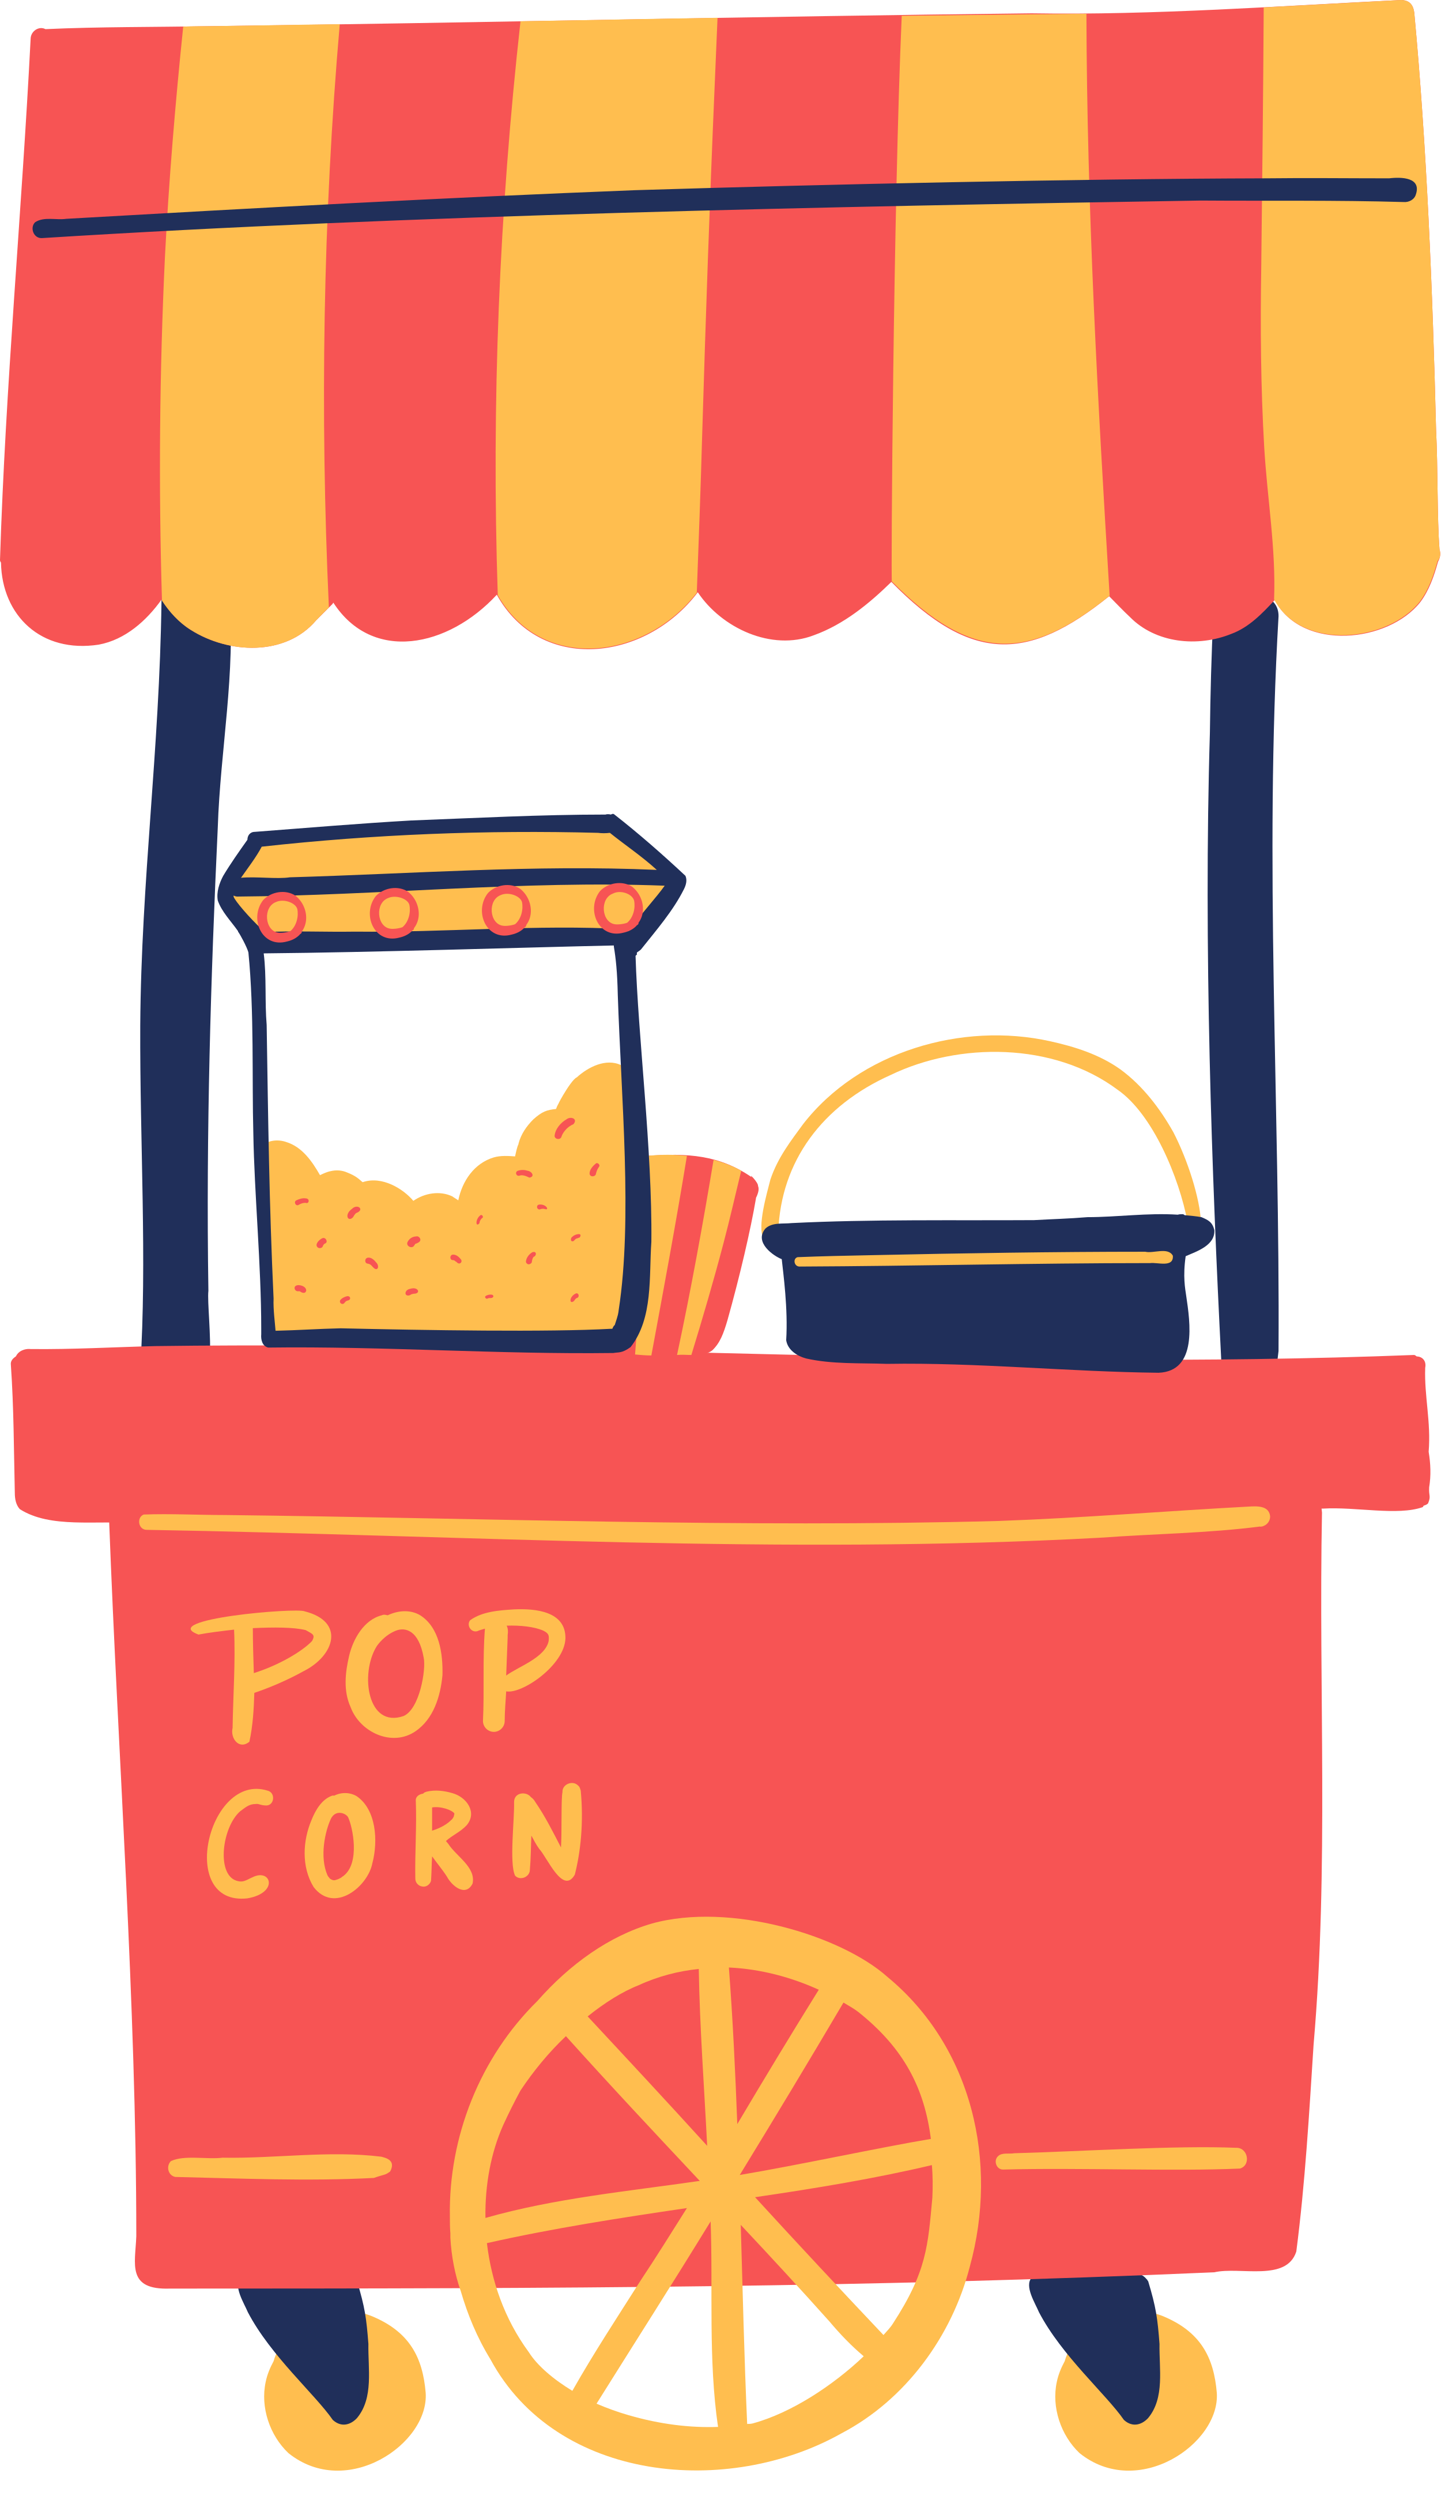 <?xml version="1.0" encoding="UTF-8" standalone="no"?><svg xmlns="http://www.w3.org/2000/svg" xmlns:xlink="http://www.w3.org/1999/xlink" fill="#000000" height="506.1" preserveAspectRatio="xMidYMid meet" version="1" viewBox="0.0 -0.1 291.8 506.1" width="291.8" zoomAndPan="magnify"><g><g id="change1_6"><path d="M124.9,258.1c0.3-6.1,0.6-12.1,0.9-18.2c0.1-1.7,0.2-3.5,0.4-5.2c-2.9,1.1-5,2.2-5.7,2.3 c0.2-0.1,0.7-0.3,1.2-0.3c-0.5,0-1,0.1-1.5,0.4c-0.2,0.1-0.2,0.3-0.3,0.4c-0.8,0.2-1.5,0.9-1.4,1.8" fill="#ffbe4f"/></g><g><g><g id="change1_22"><path d="M75.1,468.7c-7.7-2.9-17.4,1.2-19.7,9.2c-0.7,1.3-1.3,2.7-1.6,4.2c-1.1,5.1,0.8,10.8,4.6,14.4 c11.8,9.5,28.5-1.9,27.8-12.2C85.6,477.2,83,471.9,75.1,468.7z" fill="#ffbe4f"/></g><g id="change2_6"><path d="M74.6,474.4c-0.4-5.2-0.7-7.4-2.3-12.7c-0.1-0.1-0.2-0.2-0.3-0.3c0.2,0.2,0.4,0.3-0.1-0.2 c-0.6-0.7-1.1-0.8-1.7-1.1c-4.7-0.7-9.1-0.7-13.9-0.8c-2.4,0-6.6-0.9-7.6,1.7c-1.5,1.7,0.7,5.1,1.5,7 c4.6,8.8,13.6,16.6,17.2,21.8c1.9,1.7,3.8,0.8,4.9-0.4C75.7,485.3,74.5,479.4,74.6,474.4z" fill="#202f5a"/></g></g><g><g id="change1_24"><path d="M235.3,468.7c-7.7-2.9-17.4,1.2-19.7,9.2c-0.7,1.3-1.3,2.7-1.6,4.2c-1.1,5.1,0.8,10.8,4.6,14.4 c11.8,9.5,28.5-1.9,27.8-12.2C245.8,477.2,243.2,471.9,235.3,468.7z" fill="#ffbe4f"/></g><g id="change2_7"><path d="M234.8,474.4c-0.4-5.2-0.7-7.4-2.3-12.7c-0.1-0.1-0.2-0.2-0.3-0.3c0.2,0.2,0.4,0.3-0.1-0.2 c-0.6-0.7-1.1-0.8-1.7-1.1c-4.7-0.7-9.1-0.7-13.9-0.8c-2.4,0-6.6-0.9-7.6,1.7c-1.5,1.7,0.7,5.1,1.5,7 c4.6,8.8,13.6,16.6,17.2,21.8c1.9,1.7,3.8,0.8,4.9-0.4C235.9,485.3,234.7,479.4,234.8,474.4z" fill="#202f5a"/></g></g></g><g fill="#202f5a" id="change2_5"><path d="M46.4,120.4c-0.7-2.2-7-3.6-10.6-2.5c-1.3,0.3-2.1,1.2-2.5,2.3c-0.4,0.4-0.6,0.8-0.6,1.5 c-0.4,30.1-4.1,56.4-4.3,85.8c-0.1,23.6,1.4,47.8,0,69.3c0.5,2.1,2.5,3.2,4.4,3.9c1.6,0.6,6.9,2.7,3.4,0.4 c9.3,7.3,5.5-15.5,6-19.9c-0.5-32.1,0.5-63.9,1.9-93.8C44.6,151.8,47.8,135.8,46.4,120.4z"/><path d="M32.9,280.8c-0.1,0-0.1-0.1-0.2-0.1c0,0-0.1,0-0.1,0C32.5,280.6,33.1,280.8,32.9,280.8z"/></g><g id="change2_3"><path d="M258.9,124.7c0.1-4-4.4-5.2-7.7-4.7c-2.8-0.1-5.3,1.6-5.5,4.5c-0.4,8-0.6,15.9-0.7,23.8 c-1.3,43,0.4,89.9,2.3,126.9c0.2,4.9,4.6,5.6,8.6,4.4c2.7-0.8,2.7-3.9,3-6.2C259.2,223.8,256,174.3,258.9,124.7z" fill="#202f5a"/></g><g id="change3_2"><path d="M267.7,306.1c-0.4-3.1,0.4-5.9-1-7.7c-0.4-1.1-1.4-2-3.1-1.7c-56.6,3.3-124.6-4.4-185.6,0.8 c-17.6,1.8-33.9,3.6-50.8,6.2c-1.4-0.1-5.1,2.8-5.1,4.1c1.8,47.9,5.5,97.9,5.5,144.8c-0.2,5.6-2,10.9,6.8,10.6 c80.8,0,140.3-0.2,211.5-3.3c5.2-1.2,14.6,2,16.6-4.2c1.8-13.9,2.6-27.9,3.5-41.9C269.1,378,267,342.1,267.7,306.1z" fill="#f75454"/></g><g><g id="change3_21"><path d="M291.5,111.1c-0.5-6.3-0.3-16.3-0.7-24.3c-0.7-28.3-1.9-57.4-4.4-84.2c-0.2-1.8-1-2.6-2.6-2.7 c-24.7,1.2-50,3.1-74.9,2.7C153.4,3.2,97.8,4.5,42.3,5.2c-11,0.2-22.2,0.1-33.1,0.6c0,0,0,0,0,0c-1.3-0.7-3,0.4-3,2 C4.4,43,1.1,78.1,0,113.3c0,0.2,0.1,0.3,0.2,0.5c0.2,10.7,8.1,18.4,19.8,16.6c5.4-1,9.7-4.9,12.7-9.1c1.6,2.4,3.5,4.6,5.9,6.1 c7.7,4.9,19.2,5.4,25.4-1.9c1.1-1.1,2.2-2.2,3.3-3.3c-0.6,0.4-0.6,0.4,0,0c0.1-0.1,0.1-0.2,0.2-0.3c7.9,12.2,23.2,9.1,33.1-1.6 c8.9,16,30.1,13.5,40.7-0.5c4.8,7.2,14.9,12,23.5,8.7c6.1-2.2,11.2-6.4,15.7-10.8c16.3,16.6,27.7,16.1,44.1,2.9c1,1,3,3.1,4.2,4.2 c5.2,5.3,13.7,6.2,20.6,3.4c3.5-1.3,6.2-4.1,8.7-6.8c0,0,0.1,0.1,0.1,0.1c5.6,10.3,22.9,8.5,29.4,0.3c1.8-2.4,2.8-5.3,3.6-8.2 C291.6,112.9,291.8,112.1,291.5,111.1z" fill="#f75454"/></g><g id="change1_17"><path d="M68.8,4.8C60,4.9,51.1,5.1,42.3,5.2c-1.7,0-3.4,0-5.2,0.1c-1.6,15.5-2.9,31-3.7,46.6 c-1.1,23.2-1.3,46.4-0.6,69.6c1.5,2.3,3.4,4.4,5.8,5.9c7.7,4.9,19.2,5.4,25.4-1.9c0.9-0.9,1.7-1.8,2.6-2.6 C64.8,83.6,65.4,44,68.8,4.8z" fill="#ffbe4f"/></g><g id="change1_18"><path d="M142.2,87.6c0.7-23.3,1.5-46.6,2.5-69.9c0.2-4.7,0.4-9.5,0.6-14.2C132,3.7,118.7,4,105.4,4.2 c-4.3,38.6-5.9,77.4-4.6,116.2c8.9,15.7,29.7,13.2,40.3-0.5C141.5,109.1,141.9,98.4,142.2,87.6z" fill="#ffbe4f"/></g><g id="change1_19"><path d="M220,2.7c-3.7,0-7.3,0.1-11,0.1c-8.8,0.1-17.6,0.2-26.4,0.3c-1.7,38.4-2.2,114.7-2,114.5 c16.3,16.5,27.7,16.1,44.1,2.9C222.3,81.3,220.1,42,220,2.7z" fill="#ffbe4f"/></g><g id="change1_20"><path d="M291.5,111.1c-0.5-6.3-0.3-16.3-0.7-24.3c-0.7-28.3-1.9-57.4-4.4-84.2c-0.2-1.8-1-2.6-2.6-2.7 c-9.2,0.5-18.6,1-27.9,1.5c-0.1,17.5-0.3,35.1-0.5,52.6c-0.2,12.1-0.1,24.3,0.6,36.4c0.6,10.3,2.4,20.6,2,30.9c0,0,0,0,0,0 c0,0,0.1,0.1,0.1,0.1c5.6,10.3,22.9,8.5,29.4,0.3c1.8-2.4,2.8-5.3,3.6-8.2C291.6,112.9,291.8,112.1,291.5,111.1z" fill="#ffbe4f"/></g></g><g id="change3_3"><path d="M289.4,301c0.4-2.4,0.3-4.8-0.1-7.2c0.5-6.1-0.9-11.2-0.7-17c0.3-1.5-0.7-2.3-1.7-2.3 c-0.2-0.1-0.3-0.3-0.6-0.3c-84.9,3.3-169.9-2.9-254.8-1.8c-8.4,0.2-16.8,0.7-25.3,0.6c-0.9-0.1-1.9,0.2-2.5,0.8 c-0.2,0.2-0.4,0.5-0.5,0.7c-0.6,0.4-1.1,0.9-1,1.7c0.6,8.6,0.6,17.2,0.8,25.9c0,1.2,0.2,2.4,1,3.3c6.2,4,15.7,2.2,22.9,2.9 c39-0.1,78,1.2,117-0.1c41.3-1.4,82.6-3.8,124-2.9c6.7-0.4,15.1,1.5,20.2-0.3c0.1-0.1,0.1-0.2,0.2-0.3c0.3-0.1,0.7-0.2,0.9-0.5 C289.8,302.7,289.3,302.8,289.4,301z" fill="#f75454"/></g><g id="change1_7"><path d="M179.7,400.1c-9.4-8.4-31.9-15.2-47.7-10.8c-8.6,2.5-16.6,8.2-23.2,15.7c-11.6,11.4-18,27.5-17.7,43.7 c0,1.1,0,2.2,0.1,3.3c0,0.3,0,0.6,0,0.9c0.2,3.7,0.9,7.4,2.1,10.8c1.4,4.8,3.3,9.4,6,13.8c13.5,25,48.2,27.9,71.1,15 c13-6.8,22.4-19.7,26-33.8C202.2,437.6,196.9,414.3,179.7,400.1z M188.5,432.9c-10.2,1.7-26.8,5.3-38.7,7.3 c7.1-11.6,14.1-23.2,21-34.9c1,0.6,2.1,1.2,3,1.9C183.1,414.6,187.2,422.7,188.5,432.9z M165.8,402.7c-5.6,9-11.1,18.1-16.5,27.2 c-0.4-10.6-0.9-21.1-1.7-31.7C154.1,398.5,160.3,400.2,165.8,402.7z M129.3,401.8c3.9-1.8,8.1-2.9,12.2-3.3 c0.2,11.9,1.1,23.9,1.7,35.8c-8-8.8-16.1-17.5-24.2-26.2C122.5,405.3,126,403.1,129.3,401.8z M101.9,430.1c1.1-2.4,2.3-4.8,3.5-7 c2.6-3.9,5.7-7.7,9.2-11c8.9,9.9,18,19.6,27.1,29.3c-14.5,2.1-29.4,3.5-43.4,7.5C98.2,442.2,99.4,435.7,101.9,430.1z M107.1,476.1 c-5-6.8-7.6-14.5-8.5-22.1c13.3-3,26.9-5.1,40.5-7.1c-3.1,4.9-6.2,9.9-9.4,14.7c-4.7,7.4-9.5,14.7-13.8,22.3 C112.1,481.6,108.8,478.8,107.1,476.1z M127.2,488.8c-2.1-0.6-4.3-1.4-6.4-2.3c7.7-12.3,15.5-24.5,23.1-36.9 c0.5,13.9-0.5,27.9,1.5,41.6C139.8,491.4,133.7,490.7,127.2,488.8z M152.4,490.5c-0.4,0.1-0.8,0.1-1.1,0.1 c-0.6-13.4-0.9-26.9-1.3-40.3c6.1,6.5,12.1,13,18,19.6c2.1,2.5,4.4,4.9,6.9,7C168.7,482.8,160.2,488.4,152.4,490.5z M188.8,444.8 c-0.9,9.7-1.1,14.9-8,25.5c-0.5,0.8-1.2,1.5-1.9,2.3c-8.7-9.2-17.4-18.5-26-27.9c12.3-1.8,24.4-3.8,35.8-6.5 C188.9,440.4,188.9,442.6,188.8,444.8z" fill="#ffbe4f"/></g><g id="change1_8"><path d="M252.7,304.9c-16.8,0.9-33.6,2.3-50.4,2.9c-52.2,1.4-104.5-0.6-156.7-1.2c-5.5,0-11.1-0.3-16.5-0.1 c-1.5,0.6-1.1,3.1,0.6,3.1c64.3,1.1,128.7,5.1,193,1.6c10.9-0.8,21.8-0.9,32.7-2.3c-0.7,0.1,0.2,0.1,0.5-0.1 c0.8-0.3,1.3-1.1,1.3-1.9C257,304.6,254.4,304.8,252.7,304.9z" fill="#ffbe4f"/></g><g id="change1_9"><path d="M77.2,436.5c-10.5-1.3-21.5,0.4-32.1,0.2c-3.2,0.4-7.8-0.6-10.5,0.7c-1,1-0.6,2.9,0.9,3.2 c13.3,0.3,26.8,0.9,40.2,0.2c2.3-0.8,2.2-0.5,3.3-1.3C80.3,437.1,77.9,436.7,77.2,436.5z" fill="#ffbe4f"/></g><g id="change1_10"><path d="M250.3,434.7c-12.2-0.5-30.6,0.7-44.9,1.1c-1.1,0.2-2.5-0.2-3.3,0.6c-1,0.9-0.3,2.8,1.1,2.7 c15.4-0.4,34.6,0.4,47.9-0.2C253.4,438.2,252.7,434.6,250.3,434.7z" fill="#ffbe4f"/></g><g id="change1_11"><path d="M61.7,326.1c-1.6-0.8-30,1.6-21.5,4.7c2.1-0.4,4.6-0.7,7.2-1c0.3,6.6-0.2,13.3-0.3,19.9 c-0.5,2.1,1.3,4.5,3.4,2.8c0.7-3.2,0.9-6.5,1-9.9c2.7-0.9,6.4-2.4,10-4.4C67.7,335.1,70,328.2,61.7,326.1z M63.2,332.1 c-2,2.1-6.7,4.9-11.8,6.5c-0.1-3.1-0.2-6.2-0.2-9.1c4.3-0.2,8.3-0.2,10.7,0.4C63.3,330.7,63.9,330.8,63.2,332.1z" fill="#ffbe4f"/></g><g id="change1_12"><path d="M85.1,326.9c-2-1.2-4.5-1-6.6,0c-0.4-0.1-0.8-0.2-1.2,0c-3.6,0.9-5.8,4.8-6.6,8.2c-0.8,3.4-1.2,7.1,0.3,10.4 c1.9,5.1,8.4,8.1,13.1,4.9c3.7-2.5,5.1-7.1,5.5-11.4C89.7,334.7,89,329.4,85.1,326.9z M81.7,347.3c-7.3,2.5-8.8-8.5-5.5-14 c0.3-0.5,1.7-2.4,4-3.3c1.8-0.7,4.6-0.2,5.6,5.5C86.3,337.8,85,345.9,81.7,347.3z" fill="#ffbe4f"/></g><g id="change1_13"><path d="M104.1,325.7c-3,0.2-6.4,0.4-8.9,2.2c-0.8,1,0.2,2.6,1.5,2.2c0.4-0.2,0.9-0.3,1.5-0.5 c-0.5,6.2-0.1,12.5-0.4,18.7c0,1.2,1,2.2,2.2,2.2c1.2,0,2.2-1,2.2-2.2c0-2,0.2-4,0.3-6c3.2,0.6,11.8-5.3,12-10.7 C114.6,326.1,108.5,325.5,104.1,325.7z M111.1,332.1c-0.7,3.4-6.2,5.2-8.6,7c0.1-2.6,0.2-5.1,0.3-7.7c0-0.2,0-0.3,0-0.5 c0.1-0.6,0.1-1.3-0.2-1.9c2.7-0.1,5.6,0.2,7.4,1C111.2,330.6,111.2,331,111.1,332.1z" fill="#ffbe4f"/></g><g id="change1_14"><path d="M51.8,365.1c0.7-0.1,0.9,0.3,2.2,0.3c1.6-0.1,1.8-2.6,0.2-3c-12-3.8-18.4,23.4-4.1,21.8 c6.4-1.1,4.8-6.1,1.1-4.3c-1.4,0.6-1.9,1.2-3.4,0.7c-4-1.4-2.8-10.8,0.8-14C49.7,365.8,50.4,365.1,51.8,365.1z" fill="#ffbe4f"/></g><g id="change1_15"><path d="M72.2,363.5c-1.4-0.8-3.1-0.8-4.5-0.1c-0.1,0-0.2,0-0.4,0c-2.1,0.7-3.4,2.9-4.2,4.9c-1.8,4.2-2.1,9.5,0.4,13.6 c4.2,5.5,11-0.1,11.9-4.8C76.6,372.6,76.2,366.2,72.2,363.5z M69.5,379.7c-0.2,0.1-0.3,0.2-0.4,0.3c-0.6,0.3-0.5,0.3-1.2,0.5 c-0.3,0.1-0.7,0-1.1-0.3c-0.2-0.3-0.3-0.3-0.5-0.7c-1.6-3.7-0.5-8.8,0.7-11.4c1-2,3.1-1.1,3.5-0.3C71.4,369.7,73,377.1,69.5,379.7z" fill="#ffbe4f"/></g><g id="change1_16"><path d="M90.8,373.2c-0.1-0.1-0.3-0.4-0.5-0.6c1.3-1.2,2.9-1.8,4.2-3.2c2.2-2.6,0-5.7-2.9-6.5 c-1.7-0.5-3.5-0.7-5.2-0.3c-0.3,0.1-0.6,0.2-0.7,0.4c-0.8,0.1-1.6,0.6-1.5,1.5c0.2,5.2-0.2,10.5-0.1,15.7c0,0.8,0.6,1.5,1.4,1.6 c0.9,0.2,1.8-0.6,1.8-1.4c0.1-1.6,0.1-3.1,0.2-4.7c1,1.4,2.1,2.7,3,4.1c1,1.9,3.8,4.2,5.2,1.4C96.4,377.9,92.4,375.7,90.8,373.2z M87.5,370.5c0-0.7,0-3.7,0-4.7c1.7-0.3,4,0.5,4.5,1.2c0,0.1,0,0.2,0,0.2c0-0.1-0.1,0.3-0.1,0.4c-0.1,0.2-0.2,0.5-0.6,0.8 c-0.1,0.1,0,0,0,0C90,369.7,88.1,370.3,87.5,370.5z" fill="#ffbe4f"/></g><g fill="#ffbe4f" id="change1_23"><path d="M117.6,362.4c-0.1-0.3-0.2-0.8-0.5-1c-1.1-1.2-3.3-0.3-3.2,1.3c-0.3,1.3-0.1,8-0.3,11.2 c-1.6-3.1-3.2-6.3-5.2-9.2c-0.2-0.4-0.6-0.8-0.9-1c-0.9-1.2-3.4-1-3.4,1c0.1,3.5-1,12.4,0.2,14.9c1,1.1,3,0.3,3-1.2 c0.2-2.3,0.2-4.6,0.3-6.9c0.5,0.9,1,1.9,1.6,2.7c1.6,1.7,4.8,9.4,7.2,5.2C117.6,374.7,118.2,368.8,117.6,362.4z"/><path d="M117.6,362.4C117.6,362.4,117.6,362.4,117.6,362.4C117.7,362.6,117.7,362.7,117.6,362.4z"/></g><g><g id="change3_1"><path d="M153.5,240c0.1-0.7-2-2.8-1.3-1.8c-6.6-4.5-12.9-4.9-21.2-4.3c-5.7,1-9.7,3.6-10.8,3.8 c0.2-0.1,0.7-0.3,1.2-0.3c-0.5,0-1,0.1-1.5,0.4c-0.2,0.1-0.2,0.3-0.3,0.4c-0.8,0.2-1.5,0.9-1.4,1.8c0.6,10.8,4,22.8,6.2,32.4 c3,2.6,8.5,1.6,12.4,1.8c2.4-0.3,5.3,0.6,7.4-0.9c1.6-1.5,2.3-3.4,3.1-6.1c2.5-8.9,4.7-18.3,5.8-24.8 C152.7,243,154,241.1,153.5,240z" fill="#f75454"/></g><g id="change1_1"><path d="M131,233.9c-0.3,0.1-0.6,0.2-1,0.2c-0.1,4,0.1,8.1,0,12.1c-0.1,5.4-0.3,10.9-0.6,16.3 c-0.2,3.8-0.5,7.7-0.8,11.6c1.1,0.1,2.2,0.2,3.3,0.2c2.5-13.5,5-26.9,7.2-40.4C136.6,233.6,133.9,233.6,131,233.9z" fill="#ffbe4f"/></g><g id="change1_2"><path d="M144.5,234.7c-2.2,13.2-4.6,26.4-7.4,39.5c0.9-0.1,1.9,0,2.9,0c2.3-7.5,4.5-15,6.5-22.6 c1.3-4.9,2.4-9.8,3.6-14.7C148.3,235.9,146.4,235.2,144.5,234.7z" fill="#ffbe4f"/></g></g><g fill="#ffbe4f" id="change1_21"><path d="M127.5,219.1c-0.2-1.3-0.6-2.8-1.8-3.6c-3-1.4-6.6,0.4-8.9,2.5c-1.3,0.5-5,7.5-3.3,4.8 c-0.4,0.4-0.7,1-0.9,1.6c-1.9,0.2-2.8,0.5-4.6,2.1c-1.4,1.4-2.5,3-3,4.9c0,0.1,0,0,0,0.1c-0.3,0.6-0.5,1.6-0.7,2.5 c-1.4-0.1-2.9-0.2-4.3,0.2c-4,1.2-6.4,4.8-7.2,8.7c-0.4-0.3-0.8-0.5-1.2-0.8c-2.5-1.2-5.6-0.7-7.9,0.9c-2-2.4-6.3-5.1-10.2-3.8 c0,0,0,0-0.1,0c-0.9-0.8-1.5-1.3-3-1.9c-1.1-0.5-2.3-0.6-3.5-0.3c-0.6,0.1-1.5,0.5-2.1,0.8c-1.6-2.8-3.6-5.7-6.8-6.7 c-1.7-0.6-3.7-0.4-5,0.8c-0.4,0.5-0.2,1.1,0.2,1.5c-0.2,0.7-0.2,1.5-0.2,2.1c0.4,9.1-0.5,16.5,0.3,25.4c0.4,2.9-0.5,8.7,3.1,9.5 c5.5-0.1,10.6,1.5,16.8,1.4c12.6,0,22-0.2,33.9,0.2c6.3,0,10.3,0.7,16.1-0.6c2.1-0.5,3.8-1.9,3.8-4.3c0.1,0.2,0.2,0.3,0.2,0.1 c0.1-0.8,0.2-1.6,0.2-2.4c0.4-2.3,1.2-12.4,1-17.5C128.2,237.7,128.4,228.3,127.5,219.1z"/><path d="M70.3,237.2C70.3,237.2,70.3,237.2,70.3,237.2C70.3,237.2,70.3,237.2,70.3,237.2 C70.3,237.2,70.3,237.2,70.3,237.2z"/><path d="M70.4,237.2C70.4,237.2,70.4,237.2,70.4,237.2C70.5,237.3,70.6,237.4,70.4,237.2z"/></g><g id="change2_4"><path d="M281.3,36c-8.3,0-16.7-0.1-25,0c-39.2,0.1-88.6,1.2-127.7,2.4C90.2,39.9,51.8,42,13.4,44.2 c-2,0.3-4.5-0.5-6.3,0.7C6,46,6.8,48.2,8.5,48.1c74.7-4.7,159.8-6.4,234.6-7.6c13.7,0.1,27.4-0.1,41.1,0.3c1.1,0.1,2.2-0.5,2.5-1.5 C287.9,35.8,283.8,35.7,281.3,36z" fill="#202f5a"/></g><g><g id="change1_5"><path d="M134.3,176.7c-1.3-2-4.1-4.4-6.7-6.4c-2.2-2.1-4.4-4.1-7.6-4c-18.4-1.2-50.2,1.2-65.1,2.9 c-0.6,0.1-1,0.5-1.3,0.9c0,0,0,0,0,0c-2.2,2.8-3.5,5.9-5.7,8.4c-0.6,0.8-0.7,1-0.6,1c-0.5,0.6-0.9,1.3-1,2.1c0,0.3,0,0.3,0.1,0.4 c0,0,0,0,0,0c0,0,0,0,0,0c0,0.1,0,0.2,0.1,0.1c0.7,2.2,2.3,3.5,3.8,5.5c1.3,1.4,1.8,2.9,3.7,3.3c10.2,0.7,20.3-1.2,30.5-0.9 c14,0.2,33.6,1.2,43,0.3c4.9-2.4,6.3-7.2,8-10.1C135.8,179,135.1,177.7,134.3,176.7z" fill="#ffbe4f"/></g><g id="change2_2"><path d="M129,192.7c0.3-0.2,0.6-0.4,0.8-0.6c3.1-3.9,6.5-7.8,8.7-12.2c0.4-0.8,0.7-1.8,0.3-2.7 c-4.6-4.3-9.5-8.6-14.5-12.5c-0.2-0.1-0.4,0-0.6,0.1c-0.4-0.1-0.8-0.1-1.1,0c-13.2,0-26.3,0.7-39.4,1.2 c-10.5,0.6-21.1,1.5-31.6,2.3c-1,0-1.5,0.8-1.5,1.6c-1.7,2.4-3.4,4.8-4.9,7.3c-0.8,1.5-1.4,3.3-1.1,5c0.8,2.3,2.7,4.2,4.1,6.2 c0,0,0,0,0,0.1c0.4,0.5,1.8,3.1,2.1,4.2c1.2,12.1,0.7,25.5,1,36.7c0.2,12.1,1.6,26.6,1.6,39.5c0-0.6,0,0.7,0,1.1 c-0.1,1.1,0.2,2.4,1.4,2.7c23.3-0.3,46.6,1.4,69.9,1.1c1.1-0.2,1.7,0.1,3.5-1.2c4.6-5.9,3.7-14.2,4.2-21.3 c0.2-18.7-2.7-41.4-3.2-57.9c0.1-0.1,0.2-0.2,0.3-0.3C128.9,192.9,129,192.8,129,192.7z M53,171.3C53.1,171.3,53,171.2,53,171.3 c22.6-2.5,45.4-3.4,68.1-2.8c0.7,0.1,1.6,0.1,2.4,0c3.1,2.5,6.3,4.6,9.5,7.5c-24.8-1.1-49.6,0.8-74.3,1.5 c-2.6,0.4-6.9-0.2-9.9,0.1C50.2,175.6,51.9,173.4,53,171.3z M125.3,265c-0.1,0.8-0.1,1-0.8,3.1c0,0,0,0.1-0.1,0.1 c-0.1,0.1-0.3,0.4-0.4,0.7c-0.1,0-0.2,0-0.3,0c-12.4,0.7-37.7,0.3-54.7-0.1c-4.4,0.1-8.8,0.4-13.2,0.5c-0.1-1.4-0.5-4.4-0.4-6.5 c-0.9-19.3-1.1-36.5-1.4-55.4c-0.4-4.7,0-9.8-0.6-14.5c22.6-0.2,52.4-1.2,70.9-1.6c0,0.1,0,0.1,0,0.2c0.4,2.4,0.7,5.1,0.8,9.8 C125.8,222.2,128.1,246.8,125.3,265z M127.3,188.4c-0.1,0-0.1-0.1-0.2-0.1c0,0,0,0,0.1,0c0,0-0.1,0-0.1-0.1c0,0,0,0,0,0 c-0.1-0.1-0.2-0.1-0.3-0.2c-18.2-1-36.6,0.7-54.9,0.5c-6.2,0.1-12.4-0.2-18.6,0.1c-0.1-0.2-0.1-0.4-0.3-0.6 c-2.4-2.2-5.5-5.8-5.7-6.6c0-0.1,0-0.1,0-0.2c0.2,0.1,0.5,0.2,0.7,0.2c28.8-0.2,57.8-3.3,86.6-2.2 C132.9,181.6,129.9,184.8,127.3,188.4z" fill="#202f5a"/></g></g><g id="change3_4"><path d="M114.7,226.5c-1.2,0.7-2.3,2-2.4,3.4c0.1,0.7,1.2,0.8,1.4,0.1c0.2-0.7,1.1-2,2.4-2.5 C117.1,226.4,115.6,225.8,114.7,226.5z" fill="#f75454"/></g><g id="change3_5"><path d="M106.8,236.9c-0.6-0.2-1.3-0.2-1.9,0c-0.7,0.2-0.4,1.2,0.3,1c0.5-0.2,1.2,0,2,0.4 C108.4,238.1,107.7,237,106.8,236.9z" fill="#f75454"/></g><g id="change3_6"><path d="M61.9,242.5c-0.6-0.1-1.3,0.1-1.9,0.4c-0.6,0.3-0.1,1.3,0.5,0.9c0.5-0.3,0.9-0.4,1.4-0.4 C62.6,243.7,62.8,242.5,61.9,242.5z" fill="#f75454"/></g><g id="change3_7"><path d="M65.2,250.6c-0.6,0.3-1.5,1.2-0.9,1.8c0.3,0.3,1,0.2,1.1-0.3c0.1-0.2,0.2-0.4,0.5-0.5 C66.5,251.3,65.9,250.2,65.2,250.6z" fill="#f75454"/></g><g id="change3_8"><path d="M71.3,244.6c-1.7,1.2-0.8,2.8,0.2,1.7c0.4-0.7,0.5-0.8,1-1C73.7,244.6,72.3,243.6,71.3,244.6z" fill="#f75454"/></g><g id="change3_9"><path d="M59.9,260.2c-0.5,0.3-0.2,1.1,0.4,1.1c0.1,0,0.2,0,0.3,0c0,0,0.1,0,0.1,0c0.4,0.3,1.1,0.6,1.3-0.1 C62.1,260.3,60.5,259.8,59.9,260.2z" fill="#f75454"/></g><g id="change3_10"><path d="M70.3,262.3c-0.5,0.1-1.1,0.4-1.4,0.8c-0.3,0.6,0.5,1.1,0.9,0.5c0.2-0.2,0.1-0.2,0.5-0.4 C71.2,263.1,71,262.2,70.3,262.3z" fill="#f75454"/></g><g id="change3_11"><path d="M76.2,255.5c-0.4-0.5-1-1.1-1.7-1c-0.7,0.1-0.7,1.1-0.1,1.2c0.7,0.1,0.8,0.4,1.2,0.8 C76.5,257.4,76.9,256.2,76.2,255.5z" fill="#f75454"/></g><g id="change3_12"><path d="M84.3,250.2c-0.8,0-1.5,0.5-1.8,1.2c-0.3,0.8,1,1.4,1.4,0.6c0.3-0.5,0.2-0.2,0.7-0.5 C85.7,251,84.8,250,84.3,250.2z" fill="#f75454"/></g><g id="change3_13"><path d="M83.1,260.8c-1.3,0.2-1.3,1.7-0.1,1.3c0.3-0.2,0.3-0.2,0.8-0.3c0,0,0,0,0,0C85.3,261.8,84.7,260.3,83.1,260.8z" fill="#f75454"/></g><g id="change3_14"><path d="M97.3,245.9c-1.1,0.8-1,2.6-0.2,1.6c0-0.5,0.4-0.9,0.5-1C98,246.4,97.7,245.7,97.3,245.9z" fill="#f75454"/></g><g fill="#f75454" id="change3_22"><path d="M92.4,255.4C92.4,255.3,92.4,255.3,92.4,255.4c0,0,0,0,0.1,0.1C92.4,255.4,92.4,255.3,92.4,255.4z"/><path d="M93.2,254.7c-0.4-0.5-1-0.9-1.6-0.8c-0.6,0.2-0.5,1.1,0.1,1.1c0.2,0,0.3,0,0.7,0.4c0,0-0.1-0.1,0-0.1 C93,256.2,93.9,255.3,93.2,254.7z"/></g><g id="change3_15"><path d="M107.8,253.4c-0.7,0.4-1.3,1.2-1.3,2c0.4,0.9,1.3,0.2,1.2-0.1c0.1-0.6,0.2-0.8,0.4-1 C108.6,254.2,108.8,253.1,107.8,253.4z" fill="#f75454"/></g><g id="change3_16"><path d="M98.3,262.3c-0.2,0.2,0.1,0.6,0.4,0.5c0.4-0.3,0.9,0.1,1.2-0.4C100,261.7,98.6,262,98.3,262.3z" fill="#f75454"/></g><g id="change3_23"><path d="M118.2,261.2C118.2,261.2,118.2,261.2,118.2,261.2C118.1,261.3,117.9,261.5,118.2,261.2z" fill="#f75454"/></g><g id="change3_17"><path d="M116.5,261.8c-1.3,0.7-1.2,2.2-0.3,1.5c0.2-0.2,0.1-0.2,0.4-0.5c0,0,0,0,0,0c0.1-0.1,0.2-0.1,0.1-0.1 C117.5,262.6,117.2,261.4,116.5,261.8z" fill="#f75454"/></g><g id="change3_18"><path d="M116,250.2c-0.6,0.3-0.5,1.3,0.2,0.9c0.5-0.6,0.5-0.4,1.2-0.7C118.1,249.3,116.3,249.8,116,250.2z" fill="#f75454"/></g><g id="change3_19"><path d="M110.8,244.5c-0.2-0.6-1.2-0.9-1.8-0.7c-0.5,0.3-0.2,1.1,0.4,0.9c0.3-0.1,0.3-0.1,0.6-0.1 C110.3,244.6,110.8,244.9,110.8,244.5z" fill="#f75454"/></g><g id="change3_20"><path d="M120.7,235.4c-0.6,0.5-1.4,1.3-1.3,2.2c0.2,0.7,1.3,0.5,1.3-0.2c0.2-0.7,0.4-1,0.6-1.3 C121.6,235.8,121.1,235.2,120.7,235.4z" fill="#f75454"/></g><g fill="#f75454" id="change3_24"><path d="M61.1,188.5c0.6-0.8,0.9-1.8,0.9-2.8c0-1.7-0.8-3.4-2.2-4.5c-2-1.3-4.9-0.8-6.5,0.9c-2.9,3.7-0.3,9.8,4.8,8.4 c0.9-0.2,1.8-0.6,2.5-1.3c0,0,0.1-0.1,0.1-0.1c0,0,0-0.1,0.1-0.1c0.1-0.1,0.2-0.1,0.2-0.2C61.1,188.8,61.1,188.7,61.1,188.5z M60.2,183.9c0.3,1.4-0.1,3.4-1.4,4.5c-0.8,0.3-2,0.4-2.5,0.3c-2.7-0.4-3.1-5.2-0.4-6.2C57.4,181.8,59.8,182.6,60.2,183.9z"/><path d="M83.9,187.7c0.6-0.8,0.9-1.8,0.9-2.8c0-1.7-0.8-3.4-2.2-4.5c-2-1.3-4.9-0.8-6.5,0.9c-2.9,3.7-0.3,9.8,4.8,8.4 c0.9-0.2,1.8-0.6,2.5-1.3c0,0,0.1-0.1,0.1-0.1c0,0,0-0.1,0.1-0.1c0.1-0.1,0.2-0.1,0.2-0.2C83.8,188,83.8,187.8,83.9,187.7z M82.9,183.1c0.3,1.4-0.1,3.4-1.4,4.5c-0.8,0.3-2,0.4-2.5,0.3c-2.7-0.4-3.1-5.2-0.4-6.2C80.1,181,82.6,181.8,82.9,183.1z"/><path d="M106.6,187.1c0.6-0.8,0.9-1.8,0.9-2.8c0-1.7-0.8-3.4-2.2-4.5c-2-1.3-4.9-0.8-6.5,0.9 c-2.9,3.7-0.3,9.8,4.8,8.4c0.9-0.2,1.8-0.6,2.5-1.3c0,0,0.1-0.1,0.1-0.1c0,0,0-0.1,0.1-0.1c0.1-0.1,0.2-0.1,0.2-0.2 C106.5,187.4,106.6,187.2,106.6,187.1z M105.7,182.5c0.3,1.4-0.1,3.4-1.4,4.5c-0.8,0.3-2,0.4-2.5,0.3c-2.7-0.4-3.1-5.2-0.4-6.2 C102.9,180.4,105.3,181.2,105.7,182.5z"/><path d="M129.3,186.7c0.6-0.8,0.9-1.8,0.9-2.8c0-1.7-0.8-3.4-2.2-4.5c-2-1.3-4.9-0.8-6.5,0.9 c-2.9,3.7-0.3,9.8,4.8,8.4c0.9-0.2,1.8-0.6,2.5-1.3c0,0,0.1-0.1,0.1-0.1c0,0,0-0.1,0.1-0.1c0.1-0.1,0.2-0.1,0.2-0.2 C129.3,187,129.3,186.9,129.3,186.7z M128.4,182.2c0.3,1.4-0.1,3.4-1.4,4.5c-0.8,0.3-2,0.4-2.5,0.3c-2.7-0.4-3.1-5.2-0.4-6.2 C125.6,180,128,180.8,128.4,182.2z"/></g><g><g id="change1_3"><path d="M237.6,229.1c-2.7-4.8-6.2-9.4-10.7-12.7c-4.2-3-9.2-4.6-14.2-5.7c-17.9-4-38.7,2.1-50.1,16.8 c-2.4,3.3-5.1,6.7-6.6,11.2c-0.7,2.8-2.7,9.5-1.4,11.9c1.1,1.1,3.1,0.3,3-1.3c0.5-14.3,8.9-25.6,22.8-31.8 c13.7-6.6,32.9-6.7,45.9,3c7.1,4.9,12.5,17.8,14.2,26.9c0.3,1.4,2.4,1.4,2.7,0C243,242.5,240.5,234.7,237.6,229.1z" fill="#ffbe4f"/></g><g id="change2_1"><path d="M240.1,254.2c2.3-1,6-2.2,5.8-5.3c-0.4-1.6-1.2-2-2.6-2.6c-1.1-0.2-2.3-0.3-3.4-0.4c-0.2-0.1-0.2-0.2-0.4-0.2 c-0.3,0-0.7,0-1,0.1c-6.1-0.4-12.3,0.5-18.3,0.5c-3.6,0.3-7.2,0.4-10.8,0.6c-16.3,0.1-33-0.2-49.1,0.6c-1.8,0.2-3.9-0.2-5.3,1.1 c-2.4,2.8,1.7,5.6,3.3,6.2c0.3,2.8,1.3,10.1,0.9,16.4c0.3,2,2.2,3.2,4,3.7c5.3,1.2,10.9,0.9,16.4,1.1c18.4-0.3,36.7,1.6,55,1.8 c7.9-0.3,6.4-10.2,5.6-15.6C240,260.8,239.5,258.3,240.1,254.2C240.1,254.2,240.1,254.2,240.1,254.2z" fill="#202f5a"/></g><g id="change1_4"><path d="M231.9,253.3c-18.5,0-37.1,0.3-55.6,0.7c-4.9,0.1-9.9,0.2-14.8,0.4c-1,0.3-0.7,1.9,0.4,1.9 c23.7-0.1,47.3-0.7,71-0.7c1.5-0.2,4.8,1,4.6-1.5C236.5,252.3,233.6,253.7,231.9,253.3z" fill="#ffbe4f"/></g></g></g></svg>